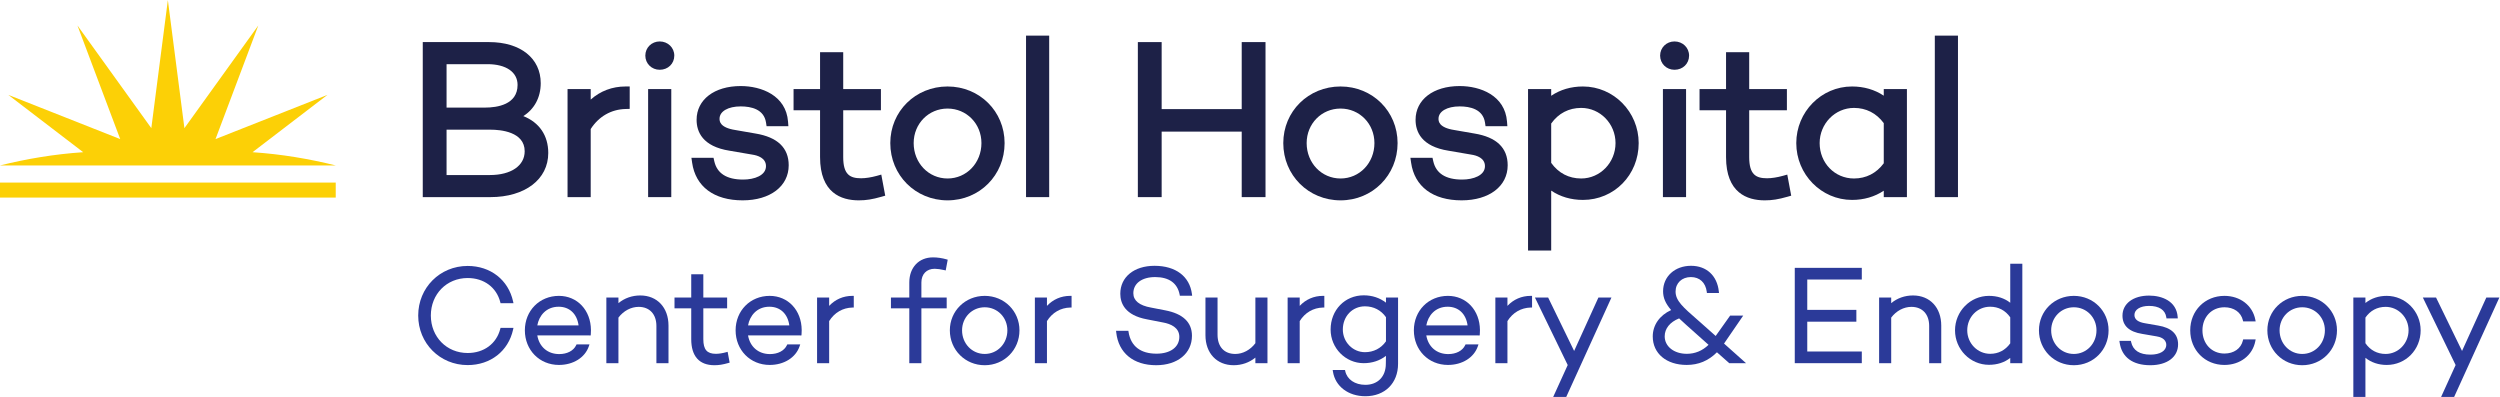 <?xml version="1.0" encoding="UTF-8" standalone="no"?>
<svg xmlns:inkscape="http://www.inkscape.org/namespaces/inkscape" xmlns:sodipodi="http://sodipodi.sourceforge.net/DTD/sodipodi-0.dtd" xmlns="http://www.w3.org/2000/svg" xmlns:svg="http://www.w3.org/2000/svg" version="1.1" id="svg2" width="881.893" height="140.013" viewBox="0 0 881.893 140.013" sodipodi:docname="s2_bhospital_surgery_logo_pos_left1_cmyk.eps">
  <defs id="defs6"></defs>
  <g id="g8" inkscape:groupmode="layer" inkscape:label="ink_ext_XXXXXX" transform="matrix(1.333,0,0,-1.333,0,140.013)">
    <g id="g10" transform="scale(0.1)">
      <path d="m 1283.4,765.625 h -101.65 v 114.922 h 108.5 c 48.98,0 79.41,-21.035 79.41,-54.899 0,-52.226 -54.04,-60.023 -86.26,-60.023 z m -101.65,-58.426 h 115.91 c 27.31,0 90.82,-5.57 90.82,-57.176 0,-38.199 -36.1,-62.878 -91.96,-62.878 h -114.77 z m 203.1,35.942 c 29.33,18.527 46.09,49.398 46.09,87.074 0,66.062 -53.66,108.754 -136.7,108.754 h -175.47 v -410.25 h 178.89 c 91.66,0 153.23,46.914 153.23,116.746 0,46.418 -23.66,80.789 -66.04,97.676" style="fill:#1d2147;fill-opacity:1;fill-rule:nonzero;stroke:none" id="path12"></path>
      <path d="m 1563.2,786.813 v 27.847 h -61.28 V 528.719 h 61.28 v 180.222 c 21.38,33.207 54.02,51.997 92.26,53.004 l 10.95,0.289 v 59.27 h -11.25 c -34.95,0 -66.74,-12.145 -91.96,-34.691" style="fill:#1d2147;fill-opacity:1;fill-rule:nonzero;stroke:none" id="path14"></path>
      <path d="m 1715.16,528.719 h 61.28 V 814.66 h -61.28 V 528.719" style="fill:#1d2147;fill-opacity:1;fill-rule:nonzero;stroke:none" id="path16"></path>
      <path d="m 1745.8,940.684 c -21.34,0 -38.05,-16.465 -38.05,-37.481 0,-21.015 16.71,-37.48 38.05,-37.48 22.02,0 38.62,16.113 38.62,37.48 0,21.016 -16.96,37.481 -38.62,37.481" style="fill:#1d2147;fill-opacity:1;fill-rule:nonzero;stroke:none" id="path18"></path>
      <path d="m 1999.18,697.031 -52.7,9.16 c -42.33,6.414 -42.33,24.118 -42.33,29.938 0,19.527 22.52,32.652 56.03,32.652 27.63,0 61.68,-7.437 67,-42.879 l 1.44,-9.582 h 57.73 l -0.91,12.098 c -5.24,69.551 -70.76,94.227 -125.26,94.227 -69.82,0 -116.74,-35.911 -116.74,-89.372 0,-31.097 15.21,-70.535 87.47,-81.793 l 60.11,-10.304 c 13.46,-2 36.04,-8.633 36.04,-30.496 0,-24.528 -30.44,-35.508 -60.61,-35.508 -43.41,0 -69.07,16.41 -76.25,48.777 l -1.96,8.813 h -58.49 l 1.83,-12.84 c 9.06,-63.399 57.81,-99.758 133.74,-99.758 72.89,0 121.86,37.289 121.86,92.793 0,46.195 -29.64,74.488 -88,84.074" style="fill:#1d2147;fill-opacity:1;fill-rule:nonzero;stroke:none" id="path20"></path>
      <path d="m 2320.35,585.016 c -14.35,-4.02 -29.84,-6.422 -41.44,-6.422 -29.31,0 -47.48,9.375 -47.48,56.035 V 758.52 h 99.79 v 56.14 h -99.79 v 97.512 h -61.28 V 814.66 h -70.13 v -56.14 h 70.13 V 634.629 c 0,-94.606 55.73,-114.465 102.49,-114.465 19.44,0 35.73,2.594 60.11,9.563 l 9.85,2.812 -10.41,55.797 -11.84,-3.32" style="fill:#1d2147;fill-opacity:1;fill-rule:nonzero;stroke:none" id="path22"></path>
      <path d="m 2507.55,578.023 c -50.29,0 -89.68,41.141 -89.68,93.665 0,51.25 39.39,91.39 89.68,91.39 50.29,0 89.68,-40.14 89.68,-91.39 0,-52.524 -39.39,-93.665 -89.68,-93.665 z m 0,243.481 c -84.97,0 -151.53,-65.809 -151.53,-149.816 0,-84.965 66.56,-151.524 151.53,-151.524 84.65,0 150.95,66.559 150.95,151.524 0,84.007 -66.3,149.816 -150.95,149.816" style="fill:#1d2147;fill-opacity:1;fill-rule:nonzero;stroke:none" id="path24"></path>
      <path d="m 2715.24,528.719 h 61.27 v 427.359 h -61.27 V 528.719" style="fill:#1d2147;fill-opacity:1;fill-rule:nonzero;stroke:none" id="path26"></path>
      <path d="m 3285.99,761.629 h -211.86 v 177.34 h -62.98 v -410.25 h 62.98 V 702.07 h 211.86 V 528.719 h 62.99 v 410.25 h -62.99 v -177.34" style="fill:#1d2147;fill-opacity:1;fill-rule:nonzero;stroke:none" id="path28"></path>
      <path d="m 3547.53,578.023 c -50.29,0 -89.69,41.141 -89.69,93.665 0,51.25 39.4,91.39 89.69,91.39 50.28,0 89.68,-40.14 89.68,-91.39 0,-52.524 -39.4,-93.665 -89.68,-93.665 z m 0,243.481 c -84.97,0 -151.53,-65.809 -151.53,-149.816 0,-84.965 66.56,-151.524 151.53,-151.524 84.64,0 150.95,66.559 150.95,151.524 0,84.007 -66.31,149.816 -150.95,149.816" style="fill:#1d2147;fill-opacity:1;fill-rule:nonzero;stroke:none" id="path30"></path>
      <path d="m 3901.82,697.031 -52.7,9.16 c -42.33,6.414 -42.33,24.118 -42.33,29.938 0,19.527 22.52,32.652 56.03,32.652 27.63,0 61.68,-7.437 67.01,-42.879 l 1.43,-9.582 H 3989 l -0.91,12.098 c -5.26,69.551 -70.76,94.227 -125.27,94.227 -69.82,0 -116.74,-35.911 -116.74,-89.372 0,-31.097 15.21,-70.535 87.47,-81.793 l 60.11,-10.304 c 13.46,-2 36.04,-8.633 36.04,-30.496 0,-24.528 -30.44,-35.508 -60.61,-35.508 -43.41,0 -69.06,16.41 -76.25,48.777 l -1.96,8.813 h -58.49 l 1.84,-12.84 c 9.05,-63.399 57.8,-99.758 133.73,-99.758 72.89,0 121.87,37.289 121.87,92.793 0,46.195 -29.65,74.488 -88.01,84.074" style="fill:#1d2147;fill-opacity:1;fill-rule:nonzero;stroke:none" id="path32"></path>
      <path d="m 4104.98,723.484 c 19.31,27.039 46.7,41.305 79.42,41.305 50.07,0 90.82,-41.762 90.82,-93.101 0,-51.649 -40.75,-93.665 -90.82,-93.665 -32.72,0 -60.11,14.266 -79.42,41.301 z m 83.99,98.02 c -31.53,0 -60.13,-8.453 -83.99,-24.645 v 17.801 h -61.27 V 387.305 h 61.27 v 158.644 c 23.87,-16.187 52.46,-24.64 83.99,-24.64 82.72,0 147.53,66.054 147.53,150.379 0,82.609 -66.19,149.816 -147.53,149.816" style="fill:#1d2147;fill-opacity:1;fill-rule:nonzero;stroke:none" id="path34"></path>
      <path d="m 4431.28,940.684 c -21.34,0 -38.05,-16.465 -38.05,-37.481 0,-21.015 16.71,-37.48 38.05,-37.48 22.02,0 38.62,16.113 38.62,37.48 0,21.016 -16.96,37.481 -38.62,37.481" style="fill:#1d2147;fill-opacity:1;fill-rule:nonzero;stroke:none" id="path36"></path>
      <path d="m 4400.65,528.719 h 61.26 V 814.66 h -61.26 V 528.719" style="fill:#1d2147;fill-opacity:1;fill-rule:nonzero;stroke:none" id="path38"></path>
      <path d="m 4717.89,585.016 c -14.34,-4.02 -29.83,-6.422 -41.43,-6.422 -29.32,0 -47.48,9.375 -47.48,56.035 V 758.52 h 99.78 v 56.14 h -99.78 v 97.512 H 4567.7 V 814.66 h -70.14 v -56.14 h 70.14 V 634.629 c 0,-94.606 55.73,-114.465 102.49,-114.465 19.43,0 35.73,2.594 60.11,9.563 l 9.85,2.812 -10.42,55.797 -11.84,-3.32" style="fill:#1d2147;fill-opacity:1;fill-rule:nonzero;stroke:none" id="path40"></path>
      <path d="m 4985.07,618.285 c -19.5,-26.355 -46.7,-40.262 -78.85,-40.262 -50.93,0 -90.82,41.141 -90.82,93.665 0,51.339 40.74,93.101 90.82,93.101 32.16,0 59.35,-13.906 78.85,-40.262 z m 0,178.848 c -23.98,16.012 -52.58,24.371 -83.98,24.371 -81.35,0 -147.53,-67.207 -147.53,-149.816 0,-82.918 66.18,-150.379 147.53,-150.379 31.39,0 59.99,8.359 83.98,24.371 v -16.961 h 61.28 V 814.66 h -61.28 v -17.527" style="fill:#1d2147;fill-opacity:1;fill-rule:nonzero;stroke:none" id="path42"></path>
      <path d="M 5120.18,956.078 V 528.719 h 61.27 v 427.359 h -61.27" style="fill:#1d2147;fill-opacity:1;fill-rule:nonzero;stroke:none" id="path44"></path>
      <path d="m 1237.55,314.609 c 43.08,0 76.17,-24.437 86.36,-63.785 l 0.73,-2.808 h 34.2 l -1,4.554 c -12.57,57.114 -59.78,94.012 -120.29,94.012 -73.35,0 -130.82,-57.617 -130.82,-131.172 0,-73.558 57.47,-131.176 130.82,-131.176 60.51,0 107.72,36.903 120.29,94.012 l 1,4.555 h -34.2 l -0.73,-2.809 c -10.19,-39.344 -43.28,-63.789 -86.36,-63.789 -55.53,0 -97.4,42.649 -97.4,99.207 0,56.551 41.87,99.199 97.4,99.199" style="fill:#2b3a99;fill-opacity:1;fill-rule:nonzero;stroke:none" id="path46"></path>
      <path d="m 1694.4,268.477 c -21.77,0 -41.98,-7.18 -57.81,-20.383 v 14.98 h -31.97 V 89.273 h 31.97 V 209.859 c 13.4,17.832 33.31,28.442 53.49,28.442 28.99,0 47,-19.391 47,-50.606 V 89.273 h 31.98 v 99.504 c 0,47.672 -30.01,79.7 -74.66,79.7" style="fill:#2b3a99;fill-opacity:1;fill-rule:nonzero;stroke:none" id="path48"></path>
      <path d="m 1921.62,118.234 c -9.5,-2.664 -19.36,-4.187 -27.06,-4.187 -23.67,0 -33.32,11.223 -33.32,38.734 v 81.555 h 62.98 v 28.738 h -62.98 v 61.555 h -31.99 v -61.555 h -44.26 v -28.738 h 44.26 v -81.555 c 0,-45.082 21.22,-68.91 61.35,-68.91 11.92,0 21.95,1.602 37.03,5.906 l 3.28,0.942 -5.34,28.621 -3.95,-1.106" style="fill:#2b3a99;fill-opacity:1;fill-rule:nonzero;stroke:none" id="path50"></path>
      <path d="m 2194.23,240.879 v 22.195 h -31.98 V 89.273 h 31.98 V 200.668 c 14.1,22.449 35.9,35.16 61.5,35.824 l 3.65,0.098 v 30.801 h -3.75 c -23.87,0 -45.32,-9.336 -61.4,-26.512" style="fill:#2b3a99;fill-opacity:1;fill-rule:nonzero;stroke:none" id="path52"></path>
      <path d="m 2473.43,339.082 c 6.49,0 16.7,-1.402 25.4,-3.492 l 3.84,-0.918 5.3,28.441 -3.24,0.957 c -11.22,3.297 -24.21,5.192 -35.62,5.192 -37.56,0 -62.79,-26.676 -62.79,-66.383 v -39.805 h -48.59 v -28.738 h 48.59 V 89.273 h 31.99 V 234.336 h 66.95 v 28.738 h -66.95 v 39.805 c 0,21.992 13.79,36.203 35.12,36.203" style="fill:#2b3a99;fill-opacity:1;fill-rule:nonzero;stroke:none" id="path54"></path>
      <path d="m 2605.91,113.688 c -33.62,0 -59.96,27.449 -59.96,62.492 0,34.222 26.34,61.035 59.96,61.035 33.63,0 59.96,-26.813 59.96,-61.035 0,-35.043 -26.33,-62.492 -59.96,-62.492 z m 0,153.703 c -51.75,0 -92.29,-40.063 -92.29,-91.211 0,-51.762 40.54,-92.309 92.29,-92.309 51.56,0 91.95,40.547 91.95,92.309 0,51.148 -40.39,91.211 -91.95,91.211" style="fill:#2b3a99;fill-opacity:1;fill-rule:nonzero;stroke:none" id="path56"></path>
      <path d="m 2770.6,240.879 v 22.195 h -31.98 V 89.273 h 31.98 V 200.668 c 14.1,22.449 35.9,35.16 61.5,35.824 l 3.65,0.098 v 30.801 H 2832 c -23.87,0 -45.32,-9.336 -61.4,-26.512" style="fill:#2b3a99;fill-opacity:1;fill-rule:nonzero;stroke:none" id="path58"></path>
      <path d="m 3057,317.129 c 36.49,0 58.87,-16 64.71,-46.274 l 0.58,-3.042 h 32.54 l -0.53,4.222 c -5.94,46.906 -42.99,74.906 -99.1,74.906 -54.13,0 -90.51,-29.711 -90.51,-73.933 0,-24.981 12.28,-57.012 70.71,-67.754 l 42.52,-8.293 c 19.62,-3.563 42.99,-13.066 42.99,-38.066 0,-27.028 -23.67,-44.489 -60.32,-44.489 -42.43,0 -68.03,19.828 -74.04,57.317 l -0.5,3.16 h -32.58 l 0.45,-4.156 c 5.91,-54.383 45.39,-86.856 105.6,-86.856 56.71,0 94.81,31.309 94.81,77.906 0,35.75 -23.91,58.426 -71.06,67.391 l -37.14,7.207 c -31.14,5.543 -46.93,18.352 -46.93,38.066 0,25.934 22.69,42.688 57.8,42.688" style="fill:#2b3a99;fill-opacity:1;fill-rule:nonzero;stroke:none" id="path60"></path>
      <path d="m 3322.16,142.121 c -13.38,-17.832 -33.16,-28.433 -53.11,-28.433 -29.44,0 -47.01,19.05 -47.01,50.968 v 98.418 h -31.98 v -99.851 c 0,-47.465 30.01,-79.352 74.66,-79.352 21.46,0 41.55,7.09 57.44,20.125 V 89.273 h 31.98 V 263.074 h -31.98 V 142.121" style="fill:#2b3a99;fill-opacity:1;fill-rule:nonzero;stroke:none" id="path62"></path>
      <path d="m 3439.48,240.879 v 22.195 H 3407.5 V 89.273 h 31.98 V 200.668 c 14.1,22.449 35.9,35.16 61.5,35.824 l 3.65,0.098 v 30.801 h -3.75 c -23.87,0 -45.32,-9.336 -61.4,-26.512" style="fill:#2b3a99;fill-opacity:1;fill-rule:nonzero;stroke:none" id="path64"></path>
      <path d="m 3667.76,147.094 c -12.97,-18.528 -32.69,-28.723 -55.64,-28.723 -32.28,0 -58.53,26.906 -58.53,59.969 0,35 25.16,61.394 58.53,61.394 22.95,0 42.67,-10.195 55.64,-28.734 z m 0,102.344 c -16.39,12.718 -36.58,19.398 -58.88,19.398 -49.95,0 -87.62,-38.906 -87.62,-90.496 0,-49.117 39.31,-89.067 87.62,-89.067 22.31,0 42.5,6.676 58.88,19.391 l -0.36,-21.043 c 0,-33.801 -21.28,-55.641 -54.2,-55.641 -27.57,0 -48.46,14.23 -53.21,36.277 l -0.63,2.957 h -32.62 l 0.69,-4.336 c 6.15,-38.93 40.63,-65.078 85.77,-65.078 51.76,0 86.54,34.488 86.54,85.82 V 263.074 h -31.98 v -13.636" style="fill:#2b3a99;fill-opacity:1;fill-rule:nonzero;stroke:none" id="path66"></path>
      <path d="m 3989.2,240.879 v 22.195 h -31.98 V 89.273 h 31.98 V 200.668 c 14.09,22.449 35.9,35.16 61.49,35.824 l 3.66,0.098 v 30.801 h -3.75 c -23.87,0 -45.33,-9.336 -61.4,-26.512" style="fill:#2b3a99;fill-opacity:1;fill-rule:nonzero;stroke:none" id="path68"></path>
      <path d="m 4165.68,121.625 -68.8,141.449 h -34.97 L 4148.7,84.328 4110.29,0 h 34.53 l 119.67,263.074 h -34.51 l -64.3,-141.449" style="fill:#2b3a99;fill-opacity:1;fill-rule:nonzero;stroke:none" id="path70"></path>
      <path d="m 4463.87,114.047 c -33.92,0 -58.53,19.473 -58.53,46.293 0,20.555 13.88,37.75 38.18,47.457 5.49,-5.383 11.63,-10.852 18.61,-17.094 l 59.27,-52.855 c -16.35,-15.793 -35.69,-23.801 -57.53,-23.801 z m 149.29,101.156 h -34.6 l -38.3,-53.953 -42.61,37.914 -4.86,4.234 c -39.05,34.04 -58.65,51.122 -58.65,75.36 0,22.594 16.67,38.371 40.53,38.371 23.13,0 38.83,-14.527 41.99,-38.852 l 0.43,-3.269 h 31.93 l -0.44,4.144 c -4.43,41.813 -32.62,67.789 -73.56,67.789 -42.84,0 -73.94,-28.367 -73.94,-67.461 0,-17.32 6.23,-31.988 21.29,-49.695 -30.56,-13.969 -48.64,-39.742 -48.64,-69.805 0,-45.093 36.08,-75.386 89.78,-75.386 31.3,0 57.54,10.957 80.09,33.484 l 32.59,-28.805 h 44.37 l -58.18,51.883 50.78,74.047" style="fill:#2b3a99;fill-opacity:1;fill-rule:nonzero;stroke:none" id="path72"></path>
      <path d="m 4749.57,89.273 h 177.39 v 30.899 h -144.33 v 78.891 h 129.94 v 31.257 h -129.94 v 80.332 h 144.33 v 30.891 H 4749.57 V 89.273" style="fill:#2b3a99;fill-opacity:1;fill-rule:nonzero;stroke:none" id="path74"></path>
      <path d="m 5062.55,268.477 c -21.77,0 -41.97,-7.18 -57.8,-20.383 v 14.98 h -31.99 V 89.273 h 31.99 V 209.859 c 13.39,17.832 33.3,28.442 53.47,28.442 29,0 47.01,-19.391 47.01,-50.606 V 89.273 h 31.98 v 99.504 c 0,47.672 -30,79.7 -74.66,79.7" style="fill:#2b3a99;fill-opacity:1;fill-rule:nonzero;stroke:none" id="path76"></path>
      <path d="m 5319.8,141.723 c -13,-18.114 -31.35,-27.676 -53.12,-27.676 -33.46,0 -60.68,27.871 -60.68,62.133 0,35.035 26.66,62.48 60.68,62.48 21.85,0 40.19,-9.68 53.12,-28.015 z m 0,107.441 c -15.46,12.102 -34.38,18.227 -56.36,18.227 -49.5,0 -89.78,-40.918 -89.78,-91.211 0,-50.297 40.28,-91.227 89.78,-91.227 21.98,0 40.9,6.125 56.36,18.235 V 89.273 h 31.98 V 352.344 h -31.98 v -103.18" style="fill:#2b3a99;fill-opacity:1;fill-rule:nonzero;stroke:none" id="path78"></path>
      <path d="m 5488.07,113.688 c -33.63,0 -59.96,27.449 -59.96,62.492 0,34.222 26.33,61.035 59.96,61.035 33.62,0 59.96,-26.813 59.96,-61.035 0,-35.043 -26.34,-62.492 -59.96,-62.492 z m 0,153.703 c -51.76,0 -92.3,-40.063 -92.3,-91.211 0,-51.762 40.54,-92.309 92.3,-92.309 51.55,0 91.94,40.547 91.94,92.309 0,51.148 -40.39,91.211 -91.94,91.211" style="fill:#2b3a99;fill-opacity:1;fill-rule:nonzero;stroke:none" id="path80"></path>
      <path d="m 5711.19,188.871 -33.2,5.774 c -19.89,3.011 -29.56,10.277 -29.56,22.21 0,14.336 15.57,23.965 38.73,23.965 26.51,0 42.7,-10.625 45.6,-29.922 l 0.47,-3.195 h 29.95 l -0.3,4.035 c -3.12,41.567 -41.17,56.375 -75.72,56.375 -42.07,0 -70.34,-21.328 -70.34,-53.066 0,-26.649 17.65,-42.91 52.42,-48.324 l 37.88,-6.5 c 7.7,-1.141 25.6,-5.637 25.6,-22.563 0,-15.652 -16.33,-25.769 -41.61,-25.769 -29.18,0 -46.48,11.238 -51.4,33.418 l -0.66,2.937 h -30.37 l 0.62,-4.277 c 5.53,-38.758 34.32,-60.098 81.09,-60.098 44.7,0 73.59,21.68 73.59,55.227 0,27.285 -17.78,44.031 -52.79,49.773" style="fill:#2b3a99;fill-opacity:1;fill-rule:nonzero;stroke:none" id="path82"></path>
      <path d="m 5886.59,237.215 c 25.09,0 43.83,-13.235 48.9,-34.551 l 0.69,-2.879 h 33.06 l -0.86,4.457 c -7.25,37.774 -40.12,63.149 -81.79,63.149 -51.59,0 -90.5,-39.211 -90.5,-91.211 0,-52.211 38.91,-91.586 90.5,-91.586 41.67,0 74.54,25.383 81.79,63.152 l 0.86,4.453 h -33.06 l -0.69,-2.879 c -5.07,-21.308 -23.81,-34.55 -48.9,-34.55 -33.7,0 -58.16,25.832 -58.16,61.41 0,35.367 24.46,61.035 58.16,61.035" style="fill:#2b3a99;fill-opacity:1;fill-rule:nonzero;stroke:none" id="path84"></path>
      <path d="m 6092.51,113.688 c -33.62,0 -59.96,27.449 -59.96,62.492 0,34.222 26.34,61.035 59.96,61.035 33.62,0 59.96,-26.813 59.96,-61.035 0,-35.043 -26.34,-62.492 -59.96,-62.492 z m 0,153.703 c -51.76,0 -92.29,-40.063 -92.29,-91.211 0,-51.762 40.53,-92.309 92.29,-92.309 51.55,0 91.94,40.547 91.94,92.309 0,51.148 -40.39,91.211 -91.94,91.211" style="fill:#2b3a99;fill-opacity:1;fill-rule:nonzero;stroke:none" id="path86"></path>
      <path d="m 6259.72,209.938 c 12.86,18.562 31.33,28.363 53.47,28.363 33.46,0 60.69,-27.867 60.69,-62.121 0,-34.457 -27.23,-62.492 -60.69,-62.492 -22.14,0 -40.61,9.8 -53.47,28.367 z m 56.36,57.453 c -21.59,0 -40.89,-6.485 -56.36,-18.832 v 14.515 h -31.98 V 0 h 31.98 v 103.434 c 15.47,-12.356 34.77,-18.84 56.36,-18.84 50.35,0 89.78,40.234 89.78,91.586 0,50.293 -40.27,91.211 -89.78,91.211" style="fill:#2b3a99;fill-opacity:1;fill-rule:nonzero;stroke:none" id="path88"></path>
      <path d="m 6579.69,263.074 -64.3,-141.449 -68.81,141.449 h -34.97 L 6498.41,84.328 6460,0 h 34.52 l 119.68,263.074 h -34.51" style="fill:#2b3a99;fill-opacity:1;fill-rule:nonzero;stroke:none" id="path90"></path>
      <path d="m 1478.4,238.656 c 28.69,0 48.58,-18.804 52.69,-49.371 h -109.18 c 4.46,25.215 23.13,49.371 56.49,49.371 z m 79.86,-104.715 1.7,4.961 h -34.25 l -1.02,-2.148 c -7,-14.649 -23.77,-23.418 -44.85,-23.418 -30.48,0 -52.84,19.234 -57.95,49.367 h 136.42 l 4.79,-0.082 0.38,3.422 c 0.37,3.371 0.38,7.121 0.38,10.879 -0.37,52.418 -36.01,90.465 -84.74,90.465 -51.39,0 -90.14,-39.207 -90.14,-91.207 0,-52.2 38.75,-91.575 90.14,-91.575 37.83,0 68.89,19.355 79.14,49.336" style="fill:#2b3a99;fill-opacity:1;fill-rule:nonzero;stroke:none" id="path92"></path>
      <path d="m 2036.11,238.656 c 28.69,0 48.58,-18.804 52.69,-49.371 h -109.18 c 4.46,25.215 23.13,49.371 56.49,49.371 z m 79.86,-104.715 1.7,4.961 h -34.25 l -1.02,-2.148 c -7,-14.649 -23.77,-23.418 -44.85,-23.418 -30.48,0 -52.84,19.234 -57.95,49.367 h 136.42 l 4.79,-0.082 0.38,3.422 c 0.37,3.371 0.38,7.121 0.38,10.879 -0.37,52.418 -36.01,90.465 -84.74,90.465 -51.39,0 -90.14,-39.207 -90.14,-91.207 0,-52.2 38.75,-91.575 90.14,-91.575 37.83,0 68.89,19.355 79.14,49.336" style="fill:#2b3a99;fill-opacity:1;fill-rule:nonzero;stroke:none" id="path94"></path>
      <path d="m 3831,238.656 c 28.69,0 48.58,-18.804 52.69,-49.371 H 3774.5 c 4.48,25.215 23.14,49.371 56.5,49.371 z m 79.86,-104.715 1.7,4.961 h -34.25 l -1.02,-2.148 c -7,-14.649 -23.76,-23.418 -44.85,-23.418 -30.49,0 -52.84,19.234 -57.96,49.367 h 136.43 l 4.79,-0.082 0.38,3.422 c 0.37,3.371 0.38,7.121 0.38,10.879 -0.38,52.418 -36.01,90.465 -84.74,90.465 -51.39,0 -90.14,-39.207 -90.14,-91.207 0,-52.2 38.75,-91.575 90.14,-91.575 37.83,0 68.9,19.355 79.14,49.336" style="fill:#2b3a99;fill-opacity:1;fill-rule:nonzero;stroke:none" id="path96"></path>
      <path d="m 888.453,612.543 v 0.004 C 818.84,629.852 745.109,642.441 668.258,647.578 L 866.496,799.273 570.316,682.266 683.516,982.906 488.02,711.211 444.227,1050.11 400.438,711.211 204.938,982.906 318.133,682.266 21.961,799.273 220.195,647.578 C 143.34,642.441 69.617,629.852 0,612.547 v -0.004 h 888.453" style="fill:#fcd006;fill-opacity:1;fill-rule:nonzero;stroke:none" id="path98"></path>
      <path d="m 0,567.211 v -39.707 h 888.453 v 39.707 H 0" style="fill:#fcd006;fill-opacity:1;fill-rule:nonzero;stroke:none" id="path100"></path>
    </g>
  </g>
</svg>
